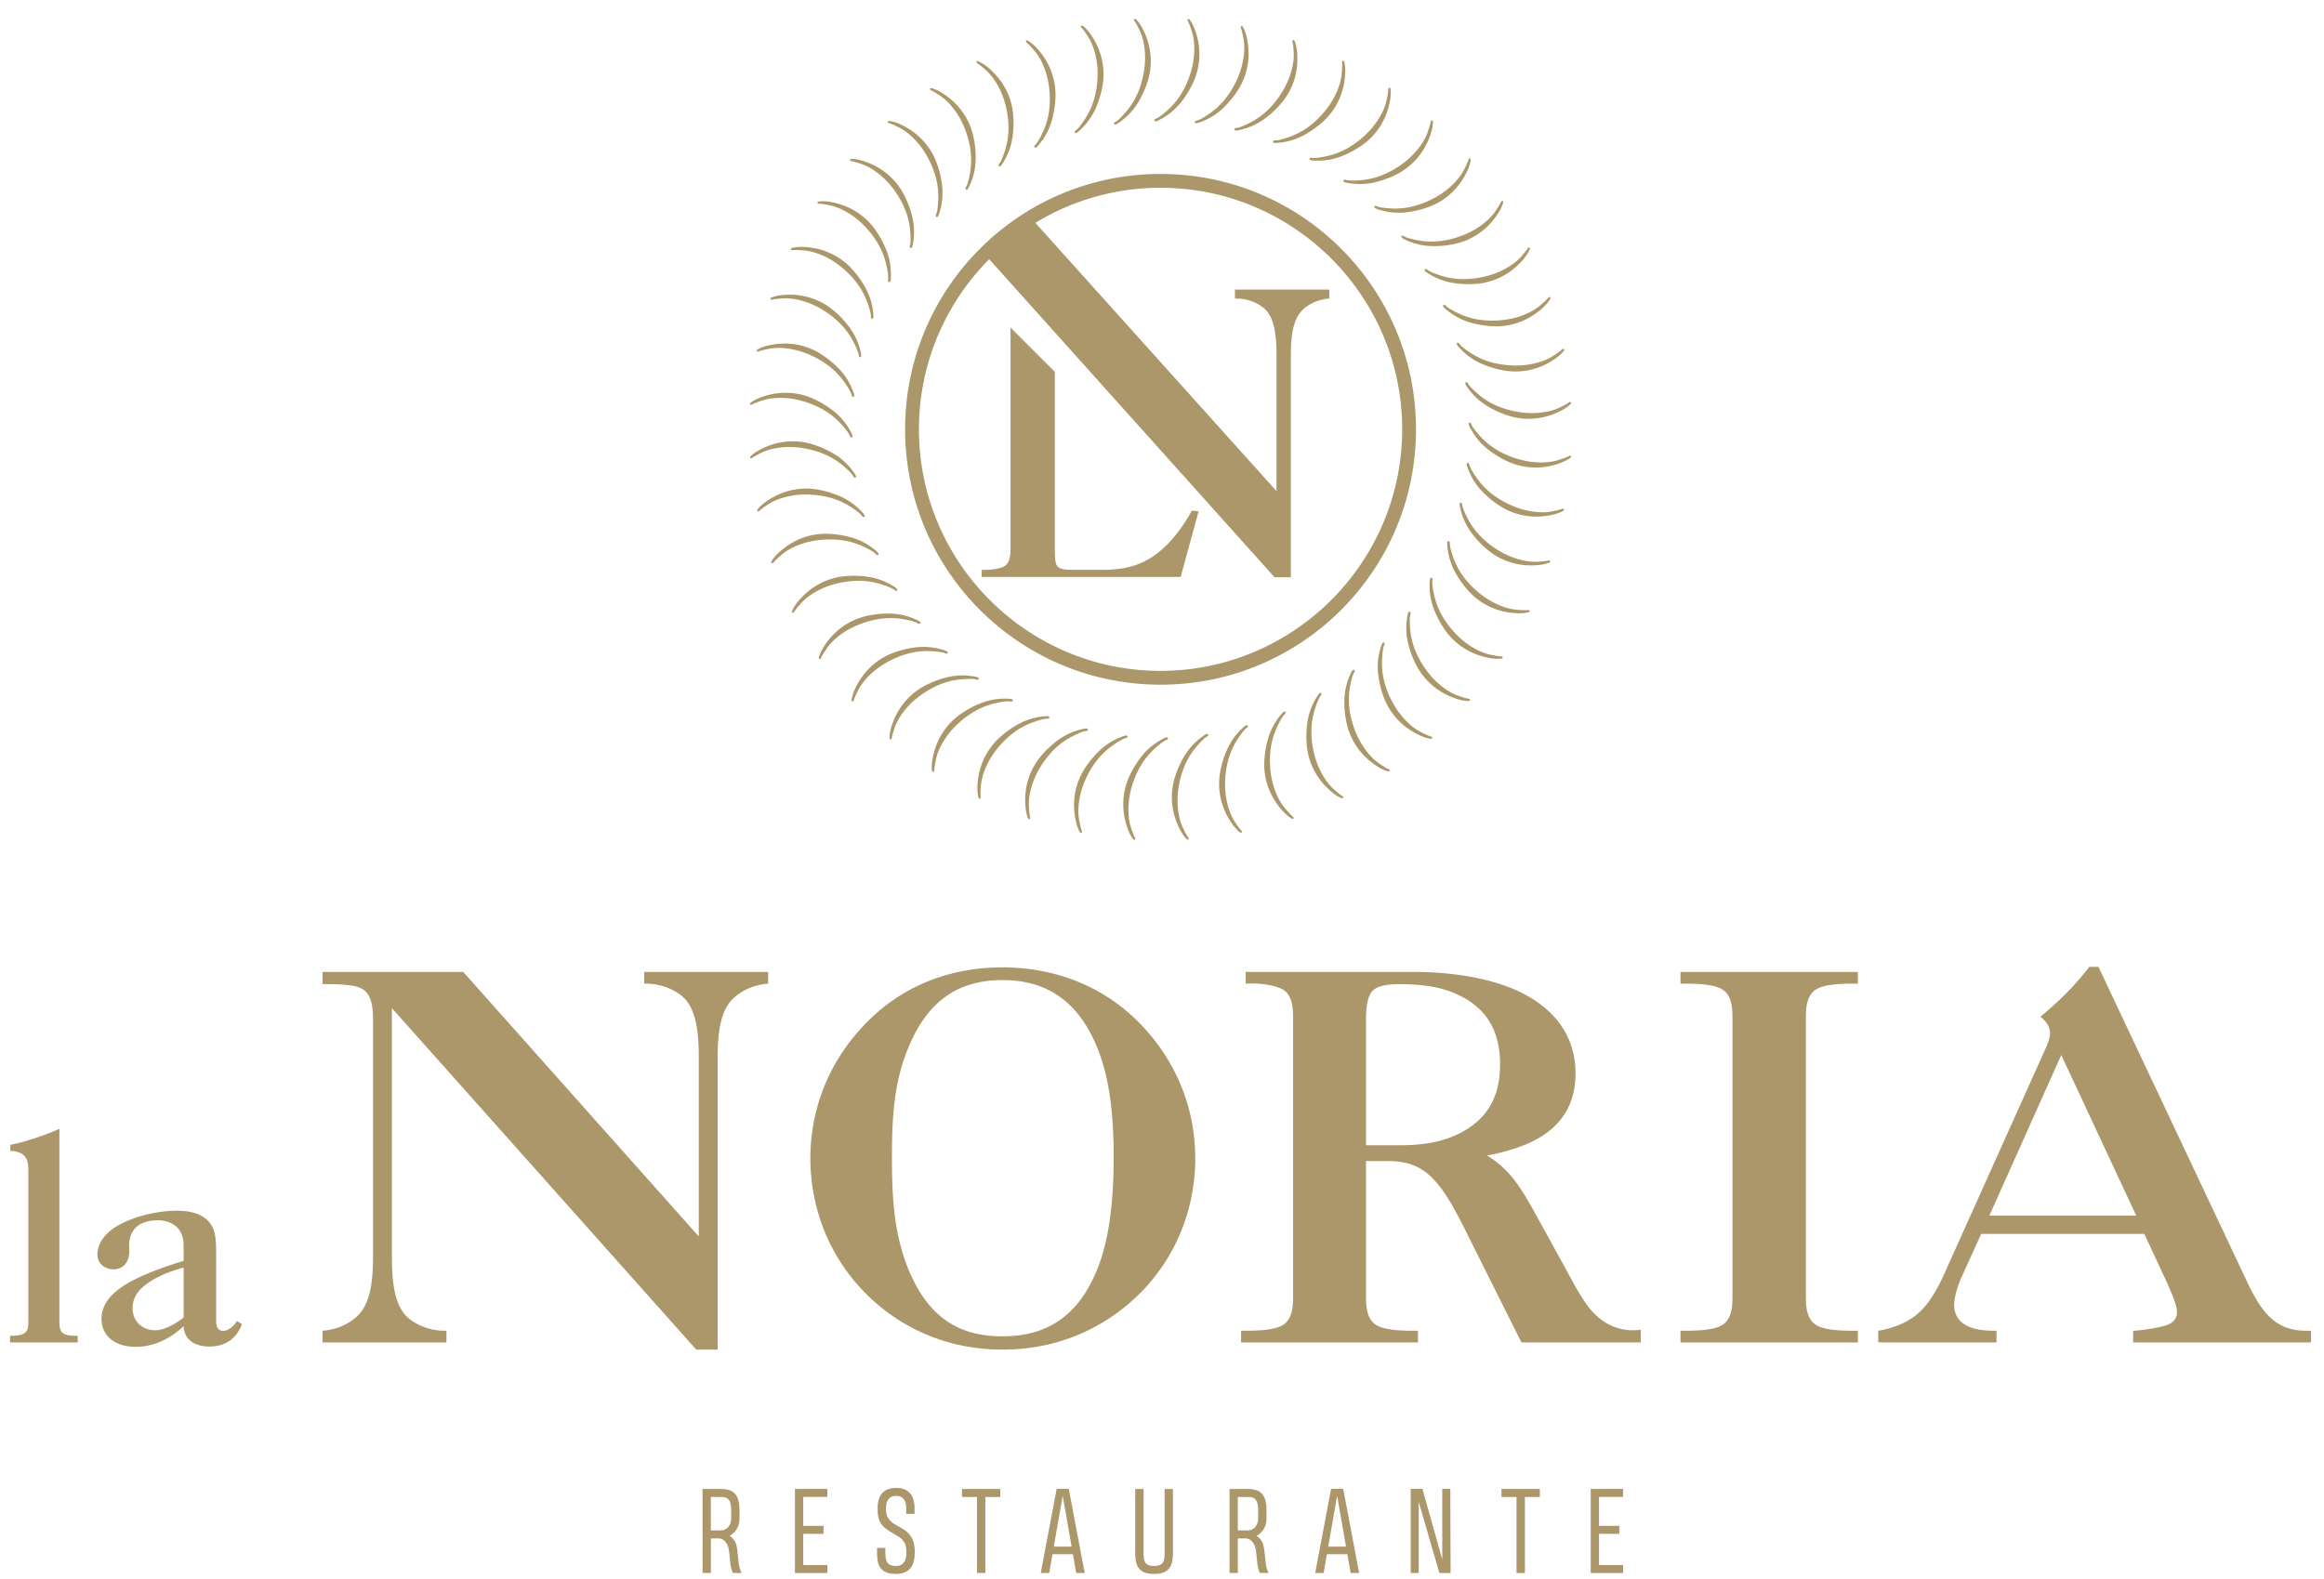 <svg height="261" width="384" data-name="Layer 1" xml:space="preserve" xmlns="http://www.w3.org/2000/svg"><defs><clipPath clipPathUnits="userSpaceOnUse" id="a"><path d="M0 841.89h595.276V0H0z" transform="translate(-167.18 -583.515)"/></clipPath></defs><path clip-path="url(#a)" style="fill:#ab9769;fill-opacity:1;fill-rule:nonzero;stroke:none" d="M137.161 143.173c-.075-.006-.108-.056-.101-.15a.393.393 0 0 1 .08-.159c.147-.206.35-.584.613-1.13a6.21 6.21 0 0 0 .413-1.167c.108-.426.184-.909.23-1.443.076-.875.023-1.79-.158-2.746a11.105 11.105 0 0 0-.812-2.608 9.27 9.27 0 0 0-1.39-2.156c-.564-.656-.977-1.052-1.236-1.19-.154-.08-.229-.159-.222-.234.008-.097.06-.141.153-.133.123.01.383.17.78.475a8.009 8.009 0 0 1 2.037 2.247c.533.876.947 1.806 1.243 2.79a8.26 8.26 0 0 1 .307 3.109 8.447 8.447 0 0 1-.607 2.46c-.333.82-.7 1.45-1.103 1.887-.094.103-.169.152-.227.148zm6.621-.019c-.058-.008-.088-.053-.092-.135a.403.403 0 0 1 .06-.168c.119-.223.272-.623.461-1.2a6.33 6.33 0 0 0 .261-1.208c.051-.438.066-.925.043-1.46-.04-.879-.208-1.78-.51-2.706a11.112 11.112 0 0 0-1.143-2.482 9.18 9.18 0 0 0-1.654-1.958c-.645-.578-1.104-.919-1.38-1.023-.162-.059-.246-.127-.249-.202-.004-.098.04-.147.134-.152.124-.005.402.117.835.37a8.017 8.017 0 0 1 2.308 1.968c.641.8 1.172 1.67 1.593 2.607a8.427 8.427 0 0 1 .419 5.563c-.225.856-.51 1.526-.852 2.012-.08.114-.15.171-.208.174h-.026zm-13.204-.819-.004-.003h-.003c-.073-.017-.102-.068-.082-.16a.394.394 0 0 1 .103-.149c.17-.184.421-.53.751-1.04.212-.326.4-.693.562-1.103.162-.409.301-.876.416-1.4.19-.858.257-1.772.201-2.745a11.099 11.099 0 0 0-.466-2.691 9.18 9.18 0 0 0-1.097-2.318c-.475-.725-.831-1.17-1.072-1.341-.141-.098-.205-.186-.189-.26.021-.095.077-.133.168-.113.122.027.36.217.714.572a8.04 8.04 0 0 1 1.725 2.493c.414.938.706 1.915.872 2.93a8.262 8.262 0 0 1-.104 3.121 8.417 8.417 0 0 1-.92 2.362c-.436.769-.883 1.345-1.339 1.727-.098.084-.177.123-.233.118zm19.805-.057c-.053-.005-.086-.046-.1-.121a.412.412 0 0 1 .038-.176c.088-.236.19-.652.3-1.248.074-.382.108-.794.102-1.234a8.93 8.93 0 0 0-.148-1.453 10.094 10.094 0 0 0-.857-2.616 11.108 11.108 0 0 0-1.455-2.31 9.19 9.19 0 0 0-1.895-1.727c-.713-.49-1.214-.768-1.502-.835-.168-.037-.26-.092-.272-.167-.017-.096.021-.152.112-.168.122-.022.415.063.876.257.957.39 1.805.94 2.545 1.65.739.71 1.378 1.503 1.917 2.379.54.876.903 1.85 1.093 2.925.142.813.159 1.658.047 2.536-.111.877-.306 1.579-.582 2.105-.065.124-.125.19-.183.2a.123.123 0 0 1-.026.003h-.01zm6.42-1.731c-.047-.003-.08-.04-.101-.107-.012-.034-.007-.093.012-.179.058-.245.102-.671.134-1.277.022-.388.001-.8-.061-1.237a8.988 8.988 0 0 0-.337-1.42 10.153 10.153 0 0 0-1.194-2.48 11.145 11.145 0 0 0-1.743-2.103 9.245 9.245 0 0 0-2.105-1.463c-.773-.39-1.305-.6-1.598-.628-.173-.015-.271-.061-.293-.132-.03-.093 0-.154.09-.182.118-.037.419.01.902.14 1 .263 1.911.698 2.737 1.305a11.97 11.97 0 0 1 2.215 2.105 8.221 8.221 0 0 1 1.467 2.756c.247.787.374 1.624.378 2.508.004.885-.096 1.607-.302 2.164-.047.132-.099.205-.154.222a.137.137 0 0 1-.047.007zm-33.05-.044a.098.098 0 0 1-.033-.006c-.071-.027-.091-.085-.06-.172a.405.405 0 0 1 .123-.131c.196-.16.492-.468.89-.926.255-.293.493-.63.71-1.014.218-.382.42-.825.609-1.328.306-.823.499-1.72.58-2.691.082-.97.054-1.88-.085-2.73a9.166 9.166 0 0 0-.762-2.447c-.37-.783-.662-1.276-.875-1.478-.127-.118-.176-.213-.15-.284.033-.091.096-.121.183-.088.116.044.324.265.625.666a7.966 7.966 0 0 1 1.36 2.71c.28.986.433 1.993.454 3.02a8.245 8.245 0 0 1-.537 3.078c-.288.773-.7 1.51-1.24 2.21s-1.064 1.209-1.57 1.523c-.095.06-.168.09-.222.088zm39.2-2.523c-.04-.003-.073-.034-.1-.092-.016-.03-.02-.092-.01-.179.024-.252.012-.679-.036-1.283a6.333 6.333 0 0 0-.222-1.219 9.192 9.192 0 0 0-.52-1.363 10.163 10.163 0 0 0-1.51-2.302 11.131 11.131 0 0 0-2.004-1.854 9.207 9.207 0 0 0-2.281-1.173c-.817-.287-1.372-.426-1.666-.416-.173.008-.277-.023-.309-.091-.04-.09-.019-.152.066-.192.113-.053.416-.046.914.02a8.044 8.044 0 0 1 2.884.932 11.98 11.98 0 0 1 2.472 1.797 8.213 8.213 0 0 1 1.815 2.542c.35.747.584 1.558.704 2.434.122.876.117 1.605-.013 2.184-.029.136-.07.218-.122.242a.125.125 0 0 1-.061.013zm-45.336-.054a.103.103 0 0 1-.044-.012c-.068-.036-.079-.095-.035-.177a.381.381 0 0 1 .136-.115c.216-.133.551-.4 1.005-.802.292-.257.57-.56.836-.91a8.95 8.95 0 0 0 .777-1.239 10.09 10.09 0 0 0 .93-2.59c.207-.952.298-1.857.271-2.717a9.195 9.195 0 0 0-.435-2.527c-.263-.825-.486-1.353-.672-1.582-.11-.133-.147-.233-.112-.299.046-.086.11-.107.192-.064.111.058.287.305.533.741.514.896.846 1.851.995 2.865a12.02 12.02 0 0 1 .051 3.056 8.229 8.229 0 0 1-.933 2.98 8.447 8.447 0 0 1-1.522 2.028c-.627.623-1.211 1.06-1.753 1.304a.491.491 0 0 1-.22.06zm51.09-3.288c-.035-.002-.07-.029-.102-.078a.394.394 0 0 1-.032-.176c-.009-.252-.076-.675-.202-1.268a6.185 6.185 0 0 0-.38-1.178 9.065 9.065 0 0 0-.695-1.285 10.102 10.102 0 0 0-1.798-2.086 11.148 11.148 0 0 0-2.23-1.576 9.207 9.207 0 0 0-2.413-.866c-.847-.178-1.415-.24-1.705-.193-.171.031-.277.014-.318-.05-.052-.082-.039-.148.04-.199.105-.066.407-.099.908-.098a8.009 8.009 0 0 1 2.984.546c.956.371 1.85.858 2.683 1.46a8.247 8.247 0 0 1 2.133 2.28c.443.696.782 1.47 1.017 2.323.233.853.325 1.577.27 2.168-.011.14-.041.225-.09.255a.111.111 0 0 1-.069.02zm-56.819-.068a.13.13 0 0 1-.07-.022c-.062-.043-.066-.102-.012-.179a.389.389 0 0 1 .15-.096c.232-.103.599-.324 1.101-.664.323-.217.64-.48.95-.794.31-.314.619-.688.93-1.125.51-.716.93-1.532 1.26-2.449.33-.916.537-1.802.623-2.657a9.101 9.101 0 0 0-.1-2.562c-.154-.853-.307-1.404-.462-1.655-.092-.147-.116-.251-.072-.312.057-.08.124-.093.2-.039.101.073.245.341.431.806.394.955.597 1.945.611 2.97.015 1.025-.1 2.037-.346 3.036a8.207 8.207 0 0 1-1.315 2.83 8.371 8.371 0 0 1-1.771 1.815c-.703.537-1.339.891-1.909 1.063a.59.59 0 0 1-.199.034zm62.084-3.993c-.033-.002-.066-.024-.1-.064a.382.382 0 0 1-.056-.169c-.041-.25-.163-.66-.365-1.232a6.215 6.215 0 0 0-.532-1.119 9.06 9.06 0 0 0-.854-1.182 10.11 10.11 0 0 0-2.053-1.834 11.152 11.152 0 0 0-2.416-1.273 9.198 9.198 0 0 0-2.505-.546c-.863-.065-1.436-.055-1.718.03-.165.052-.273.05-.32-.009-.063-.075-.06-.142.014-.202.094-.079.39-.152.886-.215a8.019 8.019 0 0 1 3.03.154c.995.244 1.946.609 2.851 1.097a8.245 8.245 0 0 1 2.41 1.985 8.48 8.48 0 0 1 1.311 2.17c.343.817.524 1.52.55 2.116.006.139-.012.227-.056.264-.026.02-.05.03-.077.029zm-67.277-.064-.035-.001c-.045-.004-.077-.016-.098-.035-.056-.052-.051-.114.012-.18a.392.392 0 0 1 .162-.077c.242-.072.633-.243 1.175-.514a6.186 6.186 0 0 0 1.044-.667c.35-.27.705-.601 1.071-.994a10.092 10.092 0 0 0 1.565-2.263c.446-.866.768-1.718.964-2.556a9.194 9.194 0 0 0 .231-2.554c-.042-.864-.122-1.431-.242-1.7-.072-.157-.084-.262-.032-.318.066-.072.134-.077.202-.013.091.085.2.369.324.854.268.998.342 2.006.223 3.024a12.011 12.011 0 0 1-.736 2.967 8.264 8.264 0 0 1-1.673 2.636 8.5 8.5 0 0 1-1.992 1.57c-.767.44-1.444.71-2.03.806a.858.858 0 0 1-.135.015zm71.972-4.645c-.03-.002-.062-.019-.096-.05-.027-.024-.053-.077-.078-.161-.074-.242-.246-.633-.521-1.174a6.232 6.232 0 0 0-.671-1.04 8.969 8.969 0 0 0-1.002-1.063 10.102 10.102 0 0 0-2.274-1.551 11.066 11.066 0 0 0-2.56-.95 9.162 9.162 0 0 0-2.555-.216c-.865.047-1.431.132-1.7.253-.156.073-.262.083-.317.032-.072-.066-.078-.132-.015-.2.083-.092.37-.202.854-.33a8.016 8.016 0 0 1 3.022-.24c1.02.113 2.01.353 2.97.719a8.228 8.228 0 0 1 2.648 1.655 8.468 8.468 0 0 1 1.58 1.982c.447.765.718 1.44.82 2.026.024.137.016.228-.023.27-.025.028-.052.04-.082.038zm-76.627-.065c-.085-.005-.142-.025-.17-.058-.047-.058-.036-.117.037-.176a.386.386 0 0 1 .168-.054c.25-.04.662-.16 1.235-.358.368-.127.74-.301 1.12-.524.38-.223.777-.506 1.19-.848a10.082 10.082 0 0 0 1.846-2.042c.556-.801.985-1.604 1.287-2.409a9.138 9.138 0 0 0 .561-2.501c.071-.862.064-1.435-.02-1.717-.051-.166-.048-.272.01-.321.075-.062.143-.057.202.015.08.095.15.392.211.889a8.005 8.005 0 0 1-.173 3.026c-.25.995-.621 1.943-1.113 2.845a8.411 8.411 0 0 1-4.18 3.696c-.816.338-1.521.517-2.116.537-.035.001-.067.002-.095 0zm38.304-1.865c-17.487 0-31.663-14.175-31.663-31.662s14.176-31.663 31.663-31.663c17.486 0 31.663 14.176 31.663 31.663 0 17.487-14.177 31.662-31.663 31.662zm0-1.713c16.512 0 29.949-13.436 29.949-29.95 0-8.18-3.301-15.6-8.635-21.01a30.24 30.24 0 0 0-2.593-2.34c-5.132-4.123-11.642-6.598-18.72-6.598-16.515 0-29.95 13.436-29.95 29.949 0 8.219 3.33 15.675 8.71 21.092l35.369-39.435h2.022v27.626c0 2.359.29 4.14 1.204 5.247.193.232.434.451.706.653.749.553 1.76.96 2.855 1.031v1.106H149.565v-1.106c1.59.048 3.081-.625 3.851-1.443 1.011-1.107 1.3-3.033 1.3-5.488V84.617l-27.07 30.122-1.49 1.658-1.326 1.477a29.731 29.731 0 0 0 15.514 4.35zm42.36-1.628a.181.181 0 0 1-.089-.036.398.398 0 0 1-.1-.151c-.102-.23-.326-.595-.669-1.095a6.17 6.17 0 0 0-.801-.944 9.012 9.012 0 0 0-1.128-.925c-.72-.505-1.54-.92-2.458-1.245a11.157 11.157 0 0 0-2.662-.608 9.171 9.171 0 0 0-2.56.117c-.851.16-1.403.316-1.653.47-.146.094-.25.118-.312.075-.08-.056-.093-.123-.04-.199.072-.102.341-.246.805-.436a8.012 8.012 0 0 1 2.965-.63 11.962 11.962 0 0 1 3.038.326 8.233 8.233 0 0 1 2.839 1.3 8.384 8.384 0 0 1 1.825 1.76c.541.7.9 1.334 1.075 1.902.043.133.048.224.015.27-.024.036-.055.051-.09.05zm-84.148-.042a4.155 4.155 0 0 1-.468-.016c-.14-.012-.223-.044-.254-.093-.04-.064-.02-.12.057-.17a.388.388 0 0 1 .176-.03c.253-.007.675-.073 1.27-.195.38-.078.775-.203 1.18-.374a9.124 9.124 0 0 0 1.291-.687 10.115 10.115 0 0 0 2.094-1.784 11.048 11.048 0 0 0 1.589-2.22c.407-.76.7-1.562.882-2.409.183-.846.25-1.415.203-1.705-.028-.17-.01-.276.053-.316.082-.052.148-.04.198.04.067.104.096.408.092.909a8.011 8.011 0 0 1-.564 2.98c-.377.953-.869 1.846-1.475 2.676a8.218 8.218 0 0 1-2.294 2.116 8.384 8.384 0 0 1-2.327 1.004c-.642.172-1.21.263-1.703.274zm-2.818-5.66a4.625 4.625 0 0 1-.981-.109c-.136-.03-.216-.07-.24-.123-.032-.069-.005-.124.08-.163a.389.389 0 0 1 .179-.009c.25.026.679.017 1.283-.026a6.22 6.22 0 0 0 1.219-.215c.424-.117.88-.288 1.368-.513.798-.366 1.57-.866 2.311-1.496a11.103 11.103 0 0 0 1.867-1.993c.5-.7.897-1.457 1.188-2.272.29-.815.432-1.37.424-1.664-.007-.174.025-.275.093-.306.089-.041.153-.02.192.065.052.113.042.417-.027.913a8.017 8.017 0 0 1-.95 2.88 11.984 11.984 0 0 1-1.811 2.46 8.415 8.415 0 0 1-4.992 2.489 8.475 8.475 0 0 1-1.203.081zm90.292-.062a.196.196 0 0 1-.082-.025.392.392 0 0 1-.116-.136c-.133-.215-.403-.548-.807-1a6.318 6.318 0 0 0-.917-.833 9.214 9.214 0 0 0-1.24-.767 10.1 10.1 0 0 0-2.598-.913 11.173 11.173 0 0 0-2.72-.256c-.86.032-1.7.182-2.524.45-.822.269-1.348.496-1.575.682-.133.112-.234.15-.3.114-.087-.044-.109-.108-.065-.191.057-.11.303-.29.739-.538a7.994 7.994 0 0 1 2.859-1.01 11.997 11.997 0 0 1 3.053-.073 8.225 8.225 0 0 1 2.985.917c.732.382 1.41.883 2.04 1.506.626.623 1.065 1.206 1.313 1.746.06.125.076.215.05.267-.023.041-.055.061-.095.06zm-91.659-5.867c-.885 0-1.605-.105-2.162-.313-.13-.048-.204-.1-.222-.155-.021-.072.012-.123.1-.15.034-.01.094-.004.18.015.244.059.67.105 1.275.142.388.023.8.007 1.237-.054.436-.06.911-.17 1.423-.329a10.15 10.15 0 0 0 2.488-1.179 11.168 11.168 0 0 0 2.11-1.733 9.233 9.233 0 0 0 1.477-2.096c.395-.77.609-1.302.639-1.594.017-.173.061-.27.133-.293.094-.029.153.002.182.093.036.118-.013.419-.147.9a7.999 7.999 0 0 1-1.32 2.731 12.066 12.066 0 0 1-2.118 2.202 8.284 8.284 0 0 1-2.767 1.45 8.426 8.426 0 0 1-2.508.363zm94.188-.285a.283.283 0 0 1-.06-.015.405.405 0 0 1-.133-.12c-.16-.195-.47-.49-.93-.885a6.103 6.103 0 0 0-1.018-.704 8.951 8.951 0 0 0-1.332-.6 10.103 10.103 0 0 0-2.694-.565 11.103 11.103 0 0 0-2.729.104 9.205 9.205 0 0 0-2.443.776c-.781.374-1.274.669-1.474.884-.118.127-.21.178-.28.152-.093-.033-.124-.095-.092-.182.043-.117.263-.327.662-.63a8.05 8.05 0 0 1 2.702-1.378 12.012 12.012 0 0 1 3.02-.472 8.244 8.244 0 0 1 3.08.519 8.467 8.467 0 0 1 2.218 1.226c.704.536 1.214 1.056 1.531 1.559.075.118.102.203.082.257-.019.054-.055.078-.11.074zm-66.814-3.786V77.544c0-.614 0-1.537-.538-2.074-.576-.576-2.343-.655-3.033-.616v-.883h24.66l2.228 8.143-.843.078c-.616-1.152-1.961-3.304-3.728-4.84-2.23-1.921-4.455-2.498-7.374-2.498h-3.267c-.845 0-1.843-.039-2.266.422-.308.308-.346.999-.346 2.344v21.782zm55.443-1.883-.015-.003c-.096-.021-.132-.078-.111-.169.026-.122.217-.358.573-.71a7.99 7.99 0 0 1 2.497-1.72 11.937 11.937 0 0 1 2.931-.864 8.257 8.257 0 0 1 3.12.108 8.42 8.42 0 0 1 2.36.927c.77.438 1.344.885 1.724 1.342.09.106.13.189.116.245-.016.074-.069.101-.16.08-.035-.007-.084-.042-.149-.1-.184-.175-.53-.425-1.038-.756a6.23 6.23 0 0 0-1.1-.564 9.124 9.124 0 0 0-1.401-.42 10.102 10.102 0 0 0-2.745-.207c-.972.053-1.87.206-2.692.46a9.213 9.213 0 0 0-2.32 1.09c-.726.474-1.173.831-1.344 1.07-.094.133-.175.197-.246.19zm-83.307-.103a9.008 9.008 0 0 1-1.29-.079c-.879-.117-1.58-.315-2.104-.595-.123-.065-.19-.127-.2-.183-.013-.075.027-.12.12-.135a.374.374 0 0 1 .173.039c.236.09.653.193 1.248.307.382.075.792.112 1.232.109.441-.003.926-.05 1.456-.14a10.145 10.145 0 0 0 2.621-.842 11.183 11.183 0 0 0 2.319-1.44 9.217 9.217 0 0 0 1.739-1.885c.493-.712.773-1.211.842-1.497.038-.168.095-.26.17-.273.096-.017.15.021.167.113.02.122-.066.415-.262.876a8.024 8.024 0 0 1-1.666 2.534c-.715.735-1.51 1.37-2.389 1.905a8.264 8.264 0 0 1-2.933 1.075c-.407.07-.82.106-1.243.111zm84.372-4.79c-.097-.008-.143-.06-.134-.152.011-.124.17-.385.477-.781a8.009 8.009 0 0 1 2.251-2.032 11.98 11.98 0 0 1 2.793-1.238 8.236 8.236 0 0 1 3.109-.298 8.405 8.405 0 0 1 2.46.609c.818.334 1.448.703 1.885 1.107.103.094.151.169.146.226-.007.076-.056.11-.15.101a.377.377 0 0 1-.158-.08c-.206-.147-.582-.353-1.129-.614a6.236 6.236 0 0 0-1.166-.416 9.168 9.168 0 0 0-1.441-.233 10.148 10.148 0 0 0-2.75.154 11.13 11.13 0 0 0-2.609.807c-.78.359-1.5.82-2.157 1.384-.657.565-1.055.975-1.194 1.235-.081.153-.158.227-.233.221zM94.146 96.8a8.398 8.398 0 0 1-2.518-.297c-.854-.23-1.523-.519-2.007-.865-.114-.079-.17-.148-.173-.206-.004-.076.041-.113.133-.117.036-.002.093.018.17.06.222.12.62.276 1.196.467.369.123.771.213 1.208.267.437.055.924.072 1.46.052.878-.033 1.781-.197 2.71-.493a11.134 11.134 0 0 0 2.486-1.128 9.23 9.23 0 0 0 1.97-1.642c.58-.642.924-1.1 1.029-1.374.06-.162.128-.246.203-.248.098-.004.147.042.151.135.005.124-.12.401-.373.832a8.019 8.019 0 0 1-1.98 2.297 12.088 12.088 0 0 1-2.618 1.577 8.272 8.272 0 0 1-3.047.683zm84.504-3.697c-.076-.007-.113-.052-.116-.133-.006-.124.117-.403.37-.835a8.018 8.018 0 0 1 1.97-2.305c.802-.64 1.671-1.17 2.611-1.589a8.411 8.411 0 0 1 5.562-.41c.856.226 1.526.511 2.011.855.114.08.173.147.176.205.003.075-.043.117-.136.12a.384.384 0 0 1-.168-.06c-.223-.119-.623-.273-1.199-.462a6.252 6.252 0 0 0-1.21-.263 9 9 0 0 0-1.46-.045c-.877.037-1.778.207-2.704.507-.927.3-1.755.679-2.485 1.137a9.174 9.174 0 0 0-1.96 1.65c-.58.644-.921 1.104-1.025 1.379-.059.163-.127.246-.202.249h-.035zm-83.893-2.318c-.266 0-.533-.014-.805-.04a8.386 8.386 0 0 1-2.459-.617c-.817-.338-1.444-.709-1.88-1.115-.101-.094-.15-.17-.144-.227.007-.075.056-.11.148-.101a.408.408 0 0 1 .16.082c.205.148.58.354 1.124.617.351.17.74.311 1.166.421.425.111.906.19 1.44.24.875.08 1.792.031 2.75-.143.959-.175 1.828-.44 2.611-.797a9.254 9.254 0 0 0 2.166-1.375c.659-.561 1.057-.973 1.198-1.232.08-.153.158-.225.233-.218.097.009.142.06.133.152-.011.124-.171.383-.479.778a8.049 8.049 0 0 1-2.259 2.023 12.05 12.05 0 0 1-2.8 1.227 8.04 8.04 0 0 1-2.303.325zm83.664-2.679c-.066-.003-.105-.042-.118-.115-.021-.123.065-.416.26-.878a8 8 0 0 1 1.654-2.54 11.965 11.965 0 0 1 2.383-1.915 8.23 8.23 0 0 1 2.927-1.086 8.418 8.418 0 0 1 2.536-.041c.877.113 1.578.308 2.103.586.124.064.191.126.201.183.013.074-.028.118-.119.134a.383.383 0 0 1-.174-.036c-.237-.09-.653-.191-1.25-.303a6.18 6.18 0 0 0-1.233-.104c-.44.005-.924.053-1.453.145-.865.15-1.738.434-2.618.852a11.12 11.12 0 0 0-2.313 1.45 9.19 9.19 0 0 0-1.731 1.891c-.49.713-.77 1.213-.837 1.5-.038.168-.094.26-.168.273a.23.23 0 0 1-.05.004zm-82.303-3.18a8.45 8.45 0 0 1-3.936-1.146c-.766-.44-1.34-.891-1.717-1.35-.09-.106-.129-.189-.116-.245.017-.074.07-.099.161-.079a.388.388 0 0 1 .148.101c.183.174.53.427 1.037.76.324.215.69.404 1.097.57.41.164.875.306 1.4.425.854.193 1.769.266 2.743.217.972-.049 1.87-.2 2.694-.45a9.18 9.18 0 0 0 2.324-1.082c.726-.47 1.175-.826 1.348-1.064.101-.142.188-.203.26-.186.096.021.134.078.112.169-.026.12-.218.357-.576.709a8.012 8.012 0 0 1-2.503 1.71 12 12 0 0 1-2.934.852c-.508.08-1.022.11-1.542.09zm81.43-1.739c-.057 0-.096-.034-.117-.1-.038-.119.009-.42.14-.903a8.03 8.03 0 0 1 1.31-2.736 12 12 0 0 1 2.111-2.21 8.26 8.26 0 0 1 2.76-1.46 8.386 8.386 0 0 1 2.506-.373c.885-.003 1.606.1 2.164.306.13.048.205.099.222.154.023.072-.011.122-.1.149a.394.394 0 0 1-.178-.013c-.246-.058-.671-.105-1.277-.14a6.258 6.258 0 0 0-1.235.06 9.014 9.014 0 0 0-1.424.335c-.838.262-1.665.658-2.481 1.188a11.124 11.124 0 0 0-2.105 1.741 9.14 9.14 0 0 0-1.468 2.102c-.393.771-.605 1.304-.633 1.597-.016.172-.06.269-.132.292a.213.213 0 0 1-.063.011zm-78.556-3.861a8.245 8.245 0 0 1-3.078-.53 8.443 8.443 0 0 1-2.213-1.237c-.701-.539-1.211-1.06-1.525-1.564-.075-.118-.103-.204-.082-.258.025-.07.083-.089.17-.057a.408.408 0 0 1 .133.12c.16.197.467.492.926.89a6.36 6.36 0 0 0 1.015.708c.384.217.827.419 1.33.604.823.305 1.72.497 2.69.577.973.079 1.882.05 2.731-.09a9.19 9.19 0 0 0 2.446-.767c.783-.371 1.276-.665 1.477-.879.118-.126.212-.175.283-.15.092.035.121.094.09.182-.044.116-.266.325-.666.627a8.015 8.015 0 0 1-2.707 1.367c-.986.28-1.992.433-3.02.457zm77.027-.913c-.044-.003-.078-.031-.103-.085-.053-.113-.045-.417.022-.914a8 8 0 0 1 .938-2.882 12.049 12.049 0 0 1 1.8-2.47 8.245 8.245 0 0 1 2.546-1.81 8.42 8.42 0 0 1 2.436-.7c.877-.118 1.604-.112 2.184.02.136.03.217.07.242.123.032.068.005.122-.08.16-.032.017-.091.019-.178.01-.251-.025-.68-.014-1.283.032a6.157 6.157 0 0 0-1.219.222c-.424.118-.88.292-1.365.518a10.09 10.09 0 0 0-2.306 1.504c-.74.633-1.36 1.3-1.859 2.002a9.17 9.17 0 0 0-1.176 2.277c-.288.816-.429 1.373-.419 1.667.007.173-.024.274-.092.306a.177.177 0 0 1-.088.02zm-73.455-4.297c-.509.01-1.019-.014-1.53-.07a8.248 8.248 0 0 1-2.981-.93 8.396 8.396 0 0 1-2.034-1.516c-.625-.626-1.06-1.208-1.306-1.749-.06-.127-.075-.216-.047-.268.035-.066.094-.078.176-.035.03.017.07.064.115.138.132.215.4.55.803 1.003a6.2 6.2 0 0 0 .914.835c.35.265.764.524 1.238.775a10.17 10.17 0 0 0 2.593.924c.952.206 1.857.295 2.718.267a9.221 9.221 0 0 0 2.526-.44c.824-.265 1.351-.49 1.579-.676.133-.11.233-.147.3-.112.086.045.106.109.063.19-.058.112-.303.29-.74.537a8.028 8.028 0 0 1-2.863 1c-.507.074-1.015.117-1.524.127zm71.328-.232c-.038-.003-.072-.027-.1-.072-.068-.104-.1-.407-.098-.908a8.017 8.017 0 0 1 .554-2.98c.373-.956.86-1.85 1.463-2.683a8.23 8.23 0 0 1 2.285-2.127 8.425 8.425 0 0 1 2.325-1.012c.854-.233 1.576-.32 2.168-.267.14.012.224.042.255.09.041.064.02.121-.057.171a.394.394 0 0 1-.176.032c-.252.008-.675.074-1.268.2-.381.08-.774.206-1.18.379a8.939 8.939 0 0 0-1.286.691 10.146 10.146 0 0 0-2.089 1.793 11.152 11.152 0 0 0-1.58 2.228 9.234 9.234 0 0 0-.87 2.411c-.18.847-.245 1.417-.197 1.707.03.17.012.276-.05.316a.16.16 0 0 1-.1.031zm-2.703-4.214c-.033-.003-.065-.021-.095-.057-.08-.094-.15-.39-.214-.887a8 8 0 0 1 .16-3.029c.246-.996.613-1.946 1.103-2.85a8.432 8.432 0 0 1 4.163-3.712c.816-.341 1.52-.523 2.115-.545.14-.006.228.01.265.055.047.057.037.118-.036.178-.027.023-.083.04-.169.054-.249.042-.661.162-1.233.363-.367.128-.74.304-1.12.529a9.151 9.151 0 0 0-1.184.852 10.156 10.156 0 0 0-1.839 2.05 11.212 11.212 0 0 0-1.277 2.414 9.223 9.223 0 0 0-.55 2.505c-.066.863-.058 1.435.027 1.716.052.166.05.272-.009.321-.037.031-.073.045-.107.043zm-64.412-.238a12.05 12.05 0 0 1-3.036-.338 8.253 8.253 0 0 1-2.835-1.311 8.453 8.453 0 0 1-1.818-1.767c-.538-.7-.894-1.336-1.068-1.905-.04-.133-.046-.223-.013-.271.044-.061.104-.065.18-.01.03.02.061.07.097.15.103.23.326.595.665 1.096.218.323.484.64.797.95.314.308.69.618 1.128.928.717.507 1.534.924 2.45 1.252a11.12 11.12 0 0 0 2.66.62c.856.084 1.71.048 2.561-.107.852-.156 1.404-.31 1.654-.466.147-.092.25-.117.312-.073.08.056.094.123.04.2-.072.1-.34.245-.805.433a8.027 8.027 0 0 1-2.969.62zm61.193-3.583a.148.148 0 0 1-.09-.044c-.092-.085-.2-.37-.327-.854a8.002 8.002 0 0 1-.232-3.023c.115-1.019.357-2.009.725-2.968a8.246 8.246 0 0 1 1.66-2.644 8.426 8.426 0 0 1 1.987-1.576c.765-.444 1.441-.715 2.027-.814.136-.025.227-.017.269.022.056.05.052.11-.01.178a.41.41 0 0 1-.163.078c-.242.072-.633.244-1.174.518a6.188 6.188 0 0 0-1.043.668 9.101 9.101 0 0 0-1.064 1 10.087 10.087 0 0 0-1.558 2.271 11.086 11.086 0 0 0-.955 2.558 9.237 9.237 0 0 0-.22 2.555c.044.864.127 1.43.248 1.699.072.156.083.263.032.32-.037.04-.074.059-.112.056zm-57.156-.552a8.096 8.096 0 0 1-.761-.051 11.981 11.981 0 0 1-2.968-.731 8.247 8.247 0 0 1-2.641-1.667 8.427 8.427 0 0 1-1.574-1.99c-.442-.764-.712-1.441-.81-2.028-.024-.137-.018-.226.022-.268.051-.055.112-.051.18.012a.404.404 0 0 1 .077.16c.072.243.243.635.515 1.177.174.348.398.696.668 1.043.271.347.604.702.998 1.066a10.159 10.159 0 0 0 2.267 1.562 11.16 11.16 0 0 0 2.557.96c.838.193 1.689.269 2.553.225.866-.043 1.432-.125 1.7-.246.158-.072.263-.082.318-.031.072.066.077.134.014.202-.084.091-.368.2-.854.327-.748.2-1.5.294-2.26.278zm53.454-2.831a.154.154 0 0 1-.08-.033c-.103-.072-.247-.34-.437-.804a8.04 8.04 0 0 1-.624-2.968 11.998 11.998 0 0 1 .332-3.036 8.254 8.254 0 0 1 1.304-2.838 8.41 8.41 0 0 1 1.765-1.82c.7-.54 1.335-.898 1.903-1.073.133-.042.224-.046.27-.013.062.044.067.104.013.18a.392.392 0 0 1-.15.097c-.23.104-.597.326-1.098.668a6.192 6.192 0 0 0-.945.798 9.128 9.128 0 0 0-.927 1.13 10.138 10.138 0 0 0-1.25 2.453c-.326.917-.53 1.803-.612 2.66a9.218 9.218 0 0 0 .111 2.562c.157.852.314 1.403.469 1.653.093.146.117.25.073.312-.035.05-.074.074-.117.072zm-48.167-.71a8.006 8.006 0 0 1-2.262-.234 12.077 12.077 0 0 1-2.847-1.11 8.27 8.27 0 0 1-2.403-1.995 8.434 8.434 0 0 1-1.3-2.175c-.34-.817-.521-1.523-.541-2.117-.007-.14.012-.227.057-.264.058-.048.116-.038.176.034.022.027.04.085.054.171.041.25.16.66.36 1.232.127.368.303.742.526 1.122.223.38.507.775.85 1.188a10.09 10.09 0 0 0 2.046 1.84c.802.554 1.605.982 2.411 1.283.806.301 1.64.488 2.502.557.863.069 1.437.061 1.719-.024.165-.052.27-.047.319.01.062.076.06.143-.013.203-.095.079-.391.149-.888.21a8.27 8.27 0 0 1-.766.068zm44.064-2.16a.163.163 0 0 1-.07-.022c-.111-.058-.291-.304-.54-.74a8.017 8.017 0 0 1-1.004-2.86 12.007 12.007 0 0 1-.066-3.055 8.242 8.242 0 0 1 .923-2.984 8.442 8.442 0 0 1 1.513-2.036c.624-.626 1.205-1.063 1.746-1.31.126-.059.215-.075.265-.048.068.034.08.093.037.176a.402.402 0 0 1-.137.117c-.215.133-.55.401-1.002.804a6.296 6.296 0 0 0-.833.915 9.114 9.114 0 0 0-.77 1.24 10.175 10.175 0 0 0-.92 2.595 11.032 11.032 0 0 0-.26 2.718c.03.86.179 1.702.446 2.526.268.824.492 1.35.68 1.577.11.133.147.234.112.3-.032.06-.072.089-.12.087zm-39.111-.712a8.016 8.016 0 0 1-2.981-.561 12.004 12.004 0 0 1-2.68-1.47 8.235 8.235 0 0 1-2.12-2.29 8.383 8.383 0 0 1-1.009-2.326c-.23-.854-.317-1.577-.262-2.168.013-.14.044-.224.093-.255.063-.04.12-.022.17.057.018.03.029.089.032.176.008.252.072.676.196 1.27.078.38.203.774.376 1.179.172.406.402.835.689 1.289a10.104 10.104 0 0 0 1.788 2.092 11.116 11.116 0 0 0 2.224 1.585 9.225 9.225 0 0 0 2.41.876c.846.18 1.416.248 1.706.2.17-.029.274-.01.315.053.052.082.04.148-.04.198-.105.066-.407.098-.908.095zm34.672-1.595a.192.192 0 0 1-.061-.013c-.117-.043-.326-.264-.629-.664a8.036 8.036 0 0 1-1.372-2.703 12.01 12.01 0 0 1-.464-3.02 8.22 8.22 0 0 1 .523-3.08 8.43 8.43 0 0 1 1.231-2.215c.537-.703 1.058-1.212 1.56-1.528.119-.075.204-.102.258-.082.07.025.091.081.057.168-.01.034-.05.077-.118.133-.196.16-.491.47-.886.93a6.167 6.167 0 0 0-.708 1.016 9.204 9.204 0 0 0-.602 1.331 10.124 10.124 0 0 0-.57 2.693c-.077.972-.044 1.88.098 2.729.143.848.4 1.663.772 2.445.373.782.667 1.273.882 1.475.127.117.176.211.15.282-.025.07-.065.104-.12.103zm-29.557-.582a5.787 5.787 0 0 1-.6-.057 8.03 8.03 0 0 1-2.882-.945 12.04 12.04 0 0 1-2.464-1.806 8.258 8.258 0 0 1-1.805-2.549 8.401 8.401 0 0 1-.694-2.439c-.117-.877-.11-1.605.023-2.184.03-.137.071-.216.123-.24.07-.03.123-.005.162.08.016.032.019.09.01.178-.025.25-.016.68.028 1.285.029.389.101.793.22 1.217.116.425.289.881.515 1.368.368.797.867 1.568 1.498 2.309a11.153 11.153 0 0 0 1.997 1.861c.7.5 1.46.894 2.276 1.184.816.29 1.37.43 1.664.42.173-.006.276.026.307.094.042.088.02.152-.065.19-.057.027-.161.038-.313.034zm24.863-1.12a.196.196 0 0 1-.047-.006c-.121-.027-.36-.218-.712-.574a8.037 8.037 0 0 1-1.714-2.502c-.41-.94-.697-1.917-.859-2.933a8.28 8.28 0 0 1 .116-3.12 8.42 8.42 0 0 1 .93-2.358c.44-.768.889-1.341 1.347-1.72.107-.09.189-.129.246-.116.073.015.098.07.079.16a.401.401 0 0 1-.101.148c-.173.184-.427.529-.758 1.037a6.2 6.2 0 0 0-.567 1.1c-.165.41-.305.875-.423 1.399a10.179 10.179 0 0 0-.212 2.745c.05.972.202 1.87.455 2.692a9.198 9.198 0 0 0 1.086 2.324c.473.726.829 1.174 1.068 1.346.14.1.203.186.186.259-.017.078-.057.118-.12.119zm-19.925-.402c-.157-.004-.417-.057-.778-.156a8.05 8.05 0 0 1-2.735-1.313 12.066 12.066 0 0 1-2.205-2.115 8.27 8.27 0 0 1-1.454-2.763 8.437 8.437 0 0 1-.37-2.51c0-.883.103-1.604.31-2.161.048-.131.1-.204.155-.221.072-.022.123.01.15.098a.429.429 0 0 1-.015.18c-.06.246-.105.67-.14 1.276-.022.388-.004.8.058 1.236.06.436.17.91.33 1.422.26.84.656 1.668 1.184 2.486.53.818 1.109 1.52 1.738 2.107a9.211 9.211 0 0 0 2.097 1.473c.772.393 1.304.606 1.596.636.173.016.27.06.293.132.028.093-.002.155-.091.182a.391.391 0 0 1-.123.011zm15.025-.67-.016-.002c-.124-.011-.384-.17-.781-.476a8.019 8.019 0 0 1-2.026-2.256c-.53-.878-.94-1.81-1.233-2.796a8.24 8.24 0 0 1-.292-3.109 8.408 8.408 0 0 1 .614-2.46c.336-.817.706-1.444 1.11-1.88.094-.103.17-.153.227-.148.075.007.11.056.101.15a.401.401 0 0 1-.082.159c-.147.205-.352.582-.615 1.128-.17.35-.309.739-.419 1.165a9.288 9.288 0 0 0-.236 1.44c-.078.876-.029 1.792.148 2.749.178.958.444 1.828.801 2.61a9.177 9.177 0 0 0 1.382 2.161c.562.659.973 1.059 1.232 1.197.154.08.226.158.22.233-.008.085-.048.13-.12.134a.15.15 0 0 1-.015 0zm-10.048-.203c-.144-.005-.418-.092-.821-.263a8.014 8.014 0 0 1-2.539-1.662 12.016 12.016 0 0 1-1.91-2.384 8.267 8.267 0 0 1-1.08-2.93 8.455 8.455 0 0 1-.036-2.536c.116-.878.312-1.578.59-2.103.065-.123.126-.19.182-.2.075-.012.12.028.134.12a.387.387 0 0 1-.036.174c-.09.237-.192.652-.306 1.248a6.19 6.19 0 0 0-.106 1.233c.004.44.051.926.142 1.455.15.866.431 1.738.848 2.617a11.14 11.14 0 0 0 1.445 2.318 9.24 9.24 0 0 0 1.888 1.734c.712.492 1.211.771 1.498.84.168.037.26.094.273.17.017.095-.02.15-.111.166a.266.266 0 0 1-.055.003zm5.025-.222c-.135-.012-.404-.136-.809-.374a7.998 7.998 0 0 1-2.3-1.976 12.028 12.028 0 0 1-1.583-2.615 8.253 8.253 0 0 1-.69-3.044 8.417 8.417 0 0 1 .294-2.518c.228-.855.516-1.525.86-2.01.08-.113.15-.17.205-.174.077-.003.116.042.12.136 0 .035-.02.09-.061.167-.12.223-.273.624-.464 1.199a6.234 6.234 0 0 0-.266 1.208c-.053.438-.069.925-.048 1.46.035.879.202 1.782.501 2.708a11.04 11.04 0 0 0 1.13 2.485 9.206 9.206 0 0 0 1.646 1.965c.643.58 1.102.923 1.377 1.028.162.06.244.127.247.202.004.098-.039.149-.133.153h-.026zm114.359-28.46c-1.075-1.39-2.719-3.412-6.068-6.191.506-.38 1.2-1.075 1.2-2.023 0-.38-.061-.822-.631-2.085l-12.07-26.856c-1.01-2.338-2.148-4.55-3.727-5.877-1.328-1.137-3.222-1.832-4.866-2.085v-1.453h14.66v1.453h-.252c-1.454 0-4.994.127-4.994 3.223 0 1.327.824 3.286 1.077 3.791l2.273 4.992h20.22l2.466-5.307c1.453-3.096 1.58-3.982 1.58-4.36 0-1.328-1.138-1.644-1.96-1.833-1.58-.38-3.16-.506-3.475-.506v-1.453h22.053v1.453h-.631c-3.538 0-5.371 1.96-7.267 6.003L256.603 25.63zm-134.709-.062c-5.687 0-12.195-1.77-17.377-7.393-4.865-5.245-6.446-11.248-6.446-16.304 0-4.866 1.517-11.057 6.384-16.24 2.716-2.905 8.403-7.455 17.44-7.455 7.961 0 13.774 3.539 17.503 7.456 4.866 5.182 6.382 11.373 6.382 16.239 0 6.13-2.276 11.818-6.447 16.304-5.939 6.383-13.268 7.393-17.439 7.393zm-84.29-.569v-1.516h.696c2.907 0 4.045-.316 4.613-.885 1.01-.947.947-2.907.947-3.981v-29.004c0-3.096-.38-5.434-1.58-6.888-.947-1.137-2.717-2.086-4.676-2.212v-1.453h15.356v1.453c-2.085-.064-4.044.822-5.055 1.896-1.327 1.454-1.707 3.981-1.707 7.204v30.9L82.79-21.828h2.653v36.271c0 3.097.378 5.435 1.579 6.89.948 1.136 2.718 2.085 4.677 2.211v1.453H76.342v-1.453c2.085.063 4.044-.821 5.055-1.895 1.327-1.454 1.707-3.983 1.707-7.206v-22.24L53.91 24.997zm114.426 0v-1.453c1.581.127 4.17-.19 4.993-1.012.884-.884.884-2.4.884-3.412v-34.185c0-1.074 0-2.528-.884-3.413-.57-.569-1.707-1.01-4.867-1.01h-.694v-1.454h21.927v1.453h-.694c-3.161 0-4.296.442-4.866 1.011-.884.885-.885 2.34-.885 3.413V1.555h2.528c2.97 0 4.801-.758 6.76-3.349.758-1.01 1.708-2.527 3.35-5.877l6.635-13.27h14.786v1.58c-3.665-.506-5.75 1.896-6.445 2.78-1.011 1.327-1.896 2.97-2.907 4.866l-4.044 7.33c-1.896 3.412-3.285 5.181-5.687 6.634 1.96.316 4.55 1.075 6.318 2.086 3.35 1.895 4.678 4.74 4.678 8.09 0 3.79-1.77 7.77-7.33 10.298-3.665 1.643-8.47 2.275-12.576 2.275zm53.896 0v-1.453h.695c3.159 0 4.297-.443 4.866-1.01.884-.886.885-2.338.885-3.412v-34.187c0-1.074-.001-2.528-.885-3.413-.57-.568-1.707-1.01-4.866-1.01h-.695v-1.454h21.99v1.453h-.694c-3.16 0-4.298.443-4.867 1.011-.884.885-.884 2.34-.884 3.413v34.187c0 1.074 0 2.526.884 3.411.569.568 1.707 1.011 4.867 1.011h.695v1.453zm-84.032-1.01c5.561 0 9.289-2.718 11.564-7.963 1.643-3.792 2.21-8.404 2.21-14.028 0-7.014-.946-11.373-2.21-14.28-2.275-5.308-6.003-7.9-11.564-7.9-5.687 0-9.162 2.592-11.5 7.9-1.96 4.549-2.212 9.287-2.212 14.217 0 4.802.19 9.54 2.212 14.09 2.274 5.246 5.876 7.964 11.5 7.964zm49.157-.506c2.527 0 5.181-.253 7.456-1.39 3.538-1.706 5.056-4.613 5.056-8.531 0-3.665-1.264-6.383-4.361-8.215-2.78-1.644-5.813-1.833-8.15-1.833h-4.108v15.42c0 1.263.064 3.031.885 3.79.696.632 2.022.76 3.222.76zm82.076-8.783 9.288-19.906h-18.198zM3.85 5.541C1.079 4.354-.828 3.85-2.23 3.56v-.755C.106 2.734 0 1.186 0-.001v-18.061c0-1.116.109-2.051-2.05-2.051h-.217v-.828h8.385v.828H5.9c-2.05 0-2.051.683-2.051 2.05zM18.457-4.606c-2.663 0-5.72-.792-7.699-2.051-1.799-1.151-2.196-2.554-2.196-3.382 0-1.187 1.008-1.834 1.98-1.834 1.223 0 1.978.862 1.978 2.301 0 .217-.035.434-.035.649 0 1.62.9 3.13 3.598 3.13.54 0 3.165-.143 3.165-3.13v-1.907c-1.33-.395-4.208-1.295-6.547-2.555-1.583-.863-3.633-2.303-3.633-4.642 0-1.8 1.33-3.454 4.243-3.454 2.771 0 4.822 1.512 5.937 2.555.108-1.834 1.549-2.519 3.203-2.519 2.447 0 3.528 1.475 4.03 2.77l-.612.396c-.36-.575-1.043-1.223-1.69-1.223-.9 0-.9.865-.9 1.512v8.06c0 1.618-.071 2.734-.61 3.562C21.66-4.75 19.5-4.606 18.457-4.606zm.791-7.052v-6.189c-.61-.467-2.157-1.583-3.524-1.583-1.62 0-2.807 1.151-2.807 2.734 0 1.764 1.331 2.77 2.303 3.383 1.331.827 2.913 1.367 4.028 1.655zm88.325-27.32c-.754 0-1.325-.211-1.714-.636-.388-.425-.583-1.045-.583-1.86v-.143c0-.348.026-.653.076-.915a2.293 2.293 0 0 1 .716-1.307c.195-.178.436-.354.724-.527l.994-.604c.183-.109.34-.226.474-.349.133-.124.24-.261.323-.414.085-.153.147-.327.19-.519.041-.192.062-.408.062-.65v-.07c0-.242-.022-.465-.066-.671a1.49 1.49 0 0 0-.215-.532 1.058 1.058 0 0 0-.401-.35 1.374 1.374 0 0 0-.621-.126c-.274 0-.496.036-.665.107a.844.844 0 0 0-.397.328 1.375 1.375 0 0 0-.192.555 5.583 5.583 0 0 0-.049.785v.46h-1.028v-.5c0-.403.028-.771.082-1.105.055-.334.166-.62.335-.86a1.65 1.65 0 0 1 .714-.558c.307-.132.711-.2 1.214-.2.416 0 .772.061 1.067.182.294.121.535.297.722.525.188.229.324.508.411.839.086.332.13.708.13 1.128v.2c-.008.31-.043.598-.102.863s-.15.509-.27.733a2.65 2.65 0 0 1-.467.62 3.412 3.412 0 0 1-.695.525l-.961.556a2.332 2.332 0 0 0-.76.692 1.721 1.721 0 0 0-.302.954l-.007.239c-.01.22.006.428.047.624.04.197.113.37.213.518.101.148.233.265.396.35.162.084.36.126.598.126.22 0 .408-.036.564-.107a.995.995 0 0 0 .379-.294 1.28 1.28 0 0 0 .22-.438c.047-.167.074-.347.079-.539l.013-.85h1.03v.679c0 .388-.045.74-.132 1.053-.086.313-.223.58-.407.798a1.851 1.851 0 0 1-.706.508c-.287.118-.63.178-1.033.178zm19.892-.115-1.973-10.43h1.049l.403 2.325h2.537l.404-2.325h1.056l-1.974 10.43zm34.018 0-1.973-10.43h1.049l.404 2.325h2.537l.405-2.325h1.054l-1.974 10.43zm-62.44-.001-4.018-.014v-10.415h4.018v.98h-2.99v3.875h2.517v.987h-2.517v3.586l2.99.007zm72.309 0v-10.429h.993v8.819l2.56-8.819h1.39l-.034 10.429h-.995v-8.769l-2.461 8.769zm26.33 0-4.018-.014v-10.415h4.018v.98h-2.99v3.875h2.517v.987h-2.516v3.586l2.99.007zm-114.11-.014V-49.52h1.029v4.284h.967c.128 0 .263-.03.403-.089.138-.059.27-.156.392-.286.124-.13.231-.298.32-.51.088-.21.15-.46.181-.754l.157-1.494a3.95 3.95 0 0 1 .135-.665c.062-.206.117-.367.167-.486h1.084c-.073.16-.143.337-.21.534-.065.196-.11.41-.133.643l-.164 1.496a5.534 5.534 0 0 1-.11.678c-.046.197-.108.37-.186.52a1.718 1.718 0 0 1-.284.403 2.289 2.289 0 0 1-.4.325c.37.205.668.492.893.857.227.366.34.789.34 1.269v1.035c0 .485-.044.895-.133 1.231a1.937 1.937 0 0 1-.42.819c-.19.21-.43.365-.726.46-.294.097-.65.143-1.066.143zm32.155 0v-.987h1.865v-9.426h1.034v9.426h1.858v.987zm21.476 0v-7.844c0-.393.027-.752.082-1.078.055-.327.166-.612.333-.851.167-.241.404-.427.71-.56.306-.132.711-.197 1.213-.197.503 0 .906.065 1.213.197.307.133.544.319.71.56.168.239.278.524.333.851.055.326.082.685.082 1.078v7.844h-1.028v-7.794c0-.266-.01-.506-.031-.72-.02-.215-.074-.401-.161-.553a.846.846 0 0 0-.394-.353c-.176-.083-.417-.123-.724-.123-.31 0-.553.04-.726.123a.832.832 0 0 0-.389.353 1.41 1.41 0 0 0-.156.552 7.444 7.444 0 0 0-.032.72v7.795zm11.691 0V-49.52h1.029v4.284h.966c.128 0 .262-.03.402-.089.139-.059.27-.156.394-.286.123-.13.23-.298.318-.51.089-.21.15-.46.183-.754l.158-1.494c.028-.238.07-.46.132-.665a5.37 5.37 0 0 1 .168-.486h1.084c-.073.16-.143.337-.21.534-.065.196-.11.41-.132.643l-.166 1.496a5.554 5.554 0 0 1-.108.678c-.046.197-.108.37-.186.52a1.69 1.69 0 0 1-.285.403 2.301 2.301 0 0 1-.4.325c.37.205.67.492.894.857.227.366.34.789.34 1.269v1.035c0 .485-.046.895-.135 1.231a1.935 1.935 0 0 1-.417.819c-.19.21-.433.365-.727.46-.295.097-.65.143-1.066.143zm33.71 0v-.987h1.866v-9.426h1.035v9.426h1.856v.987zm-54.412-.952h.04l1.085-6.192h-2.208zm34.02 0h.04l1.083-6.192h-2.208zM84.6-40.095h1.207c.192 0 .369-.017.529-.051a.826.826 0 0 0 .414-.223c.116-.114.207-.28.27-.5.065-.22.097-.516.097-.886v-1.041a1.828 1.828 0 0 0-.1-.566 1.399 1.399 0 0 0-.26-.46 1.218 1.218 0 0 0-.415-.309 1.324 1.324 0 0 0-.556-.112h-1.186zm65.322 0h1.207c.192 0 .368-.017.527-.051a.83.83 0 0 0 .416-.223c.117-.114.207-.28.271-.5.064-.22.095-.516.095-.886v-1.041a1.828 1.828 0 0 0-.1-.566 1.402 1.402 0 0 0-.26-.46 1.203 1.203 0 0 0-.415-.309 1.324 1.324 0 0 0-.555-.112h-1.186z" transform="matrix(1.333 0 0 -1.333 4.683 193.958)"/></svg>